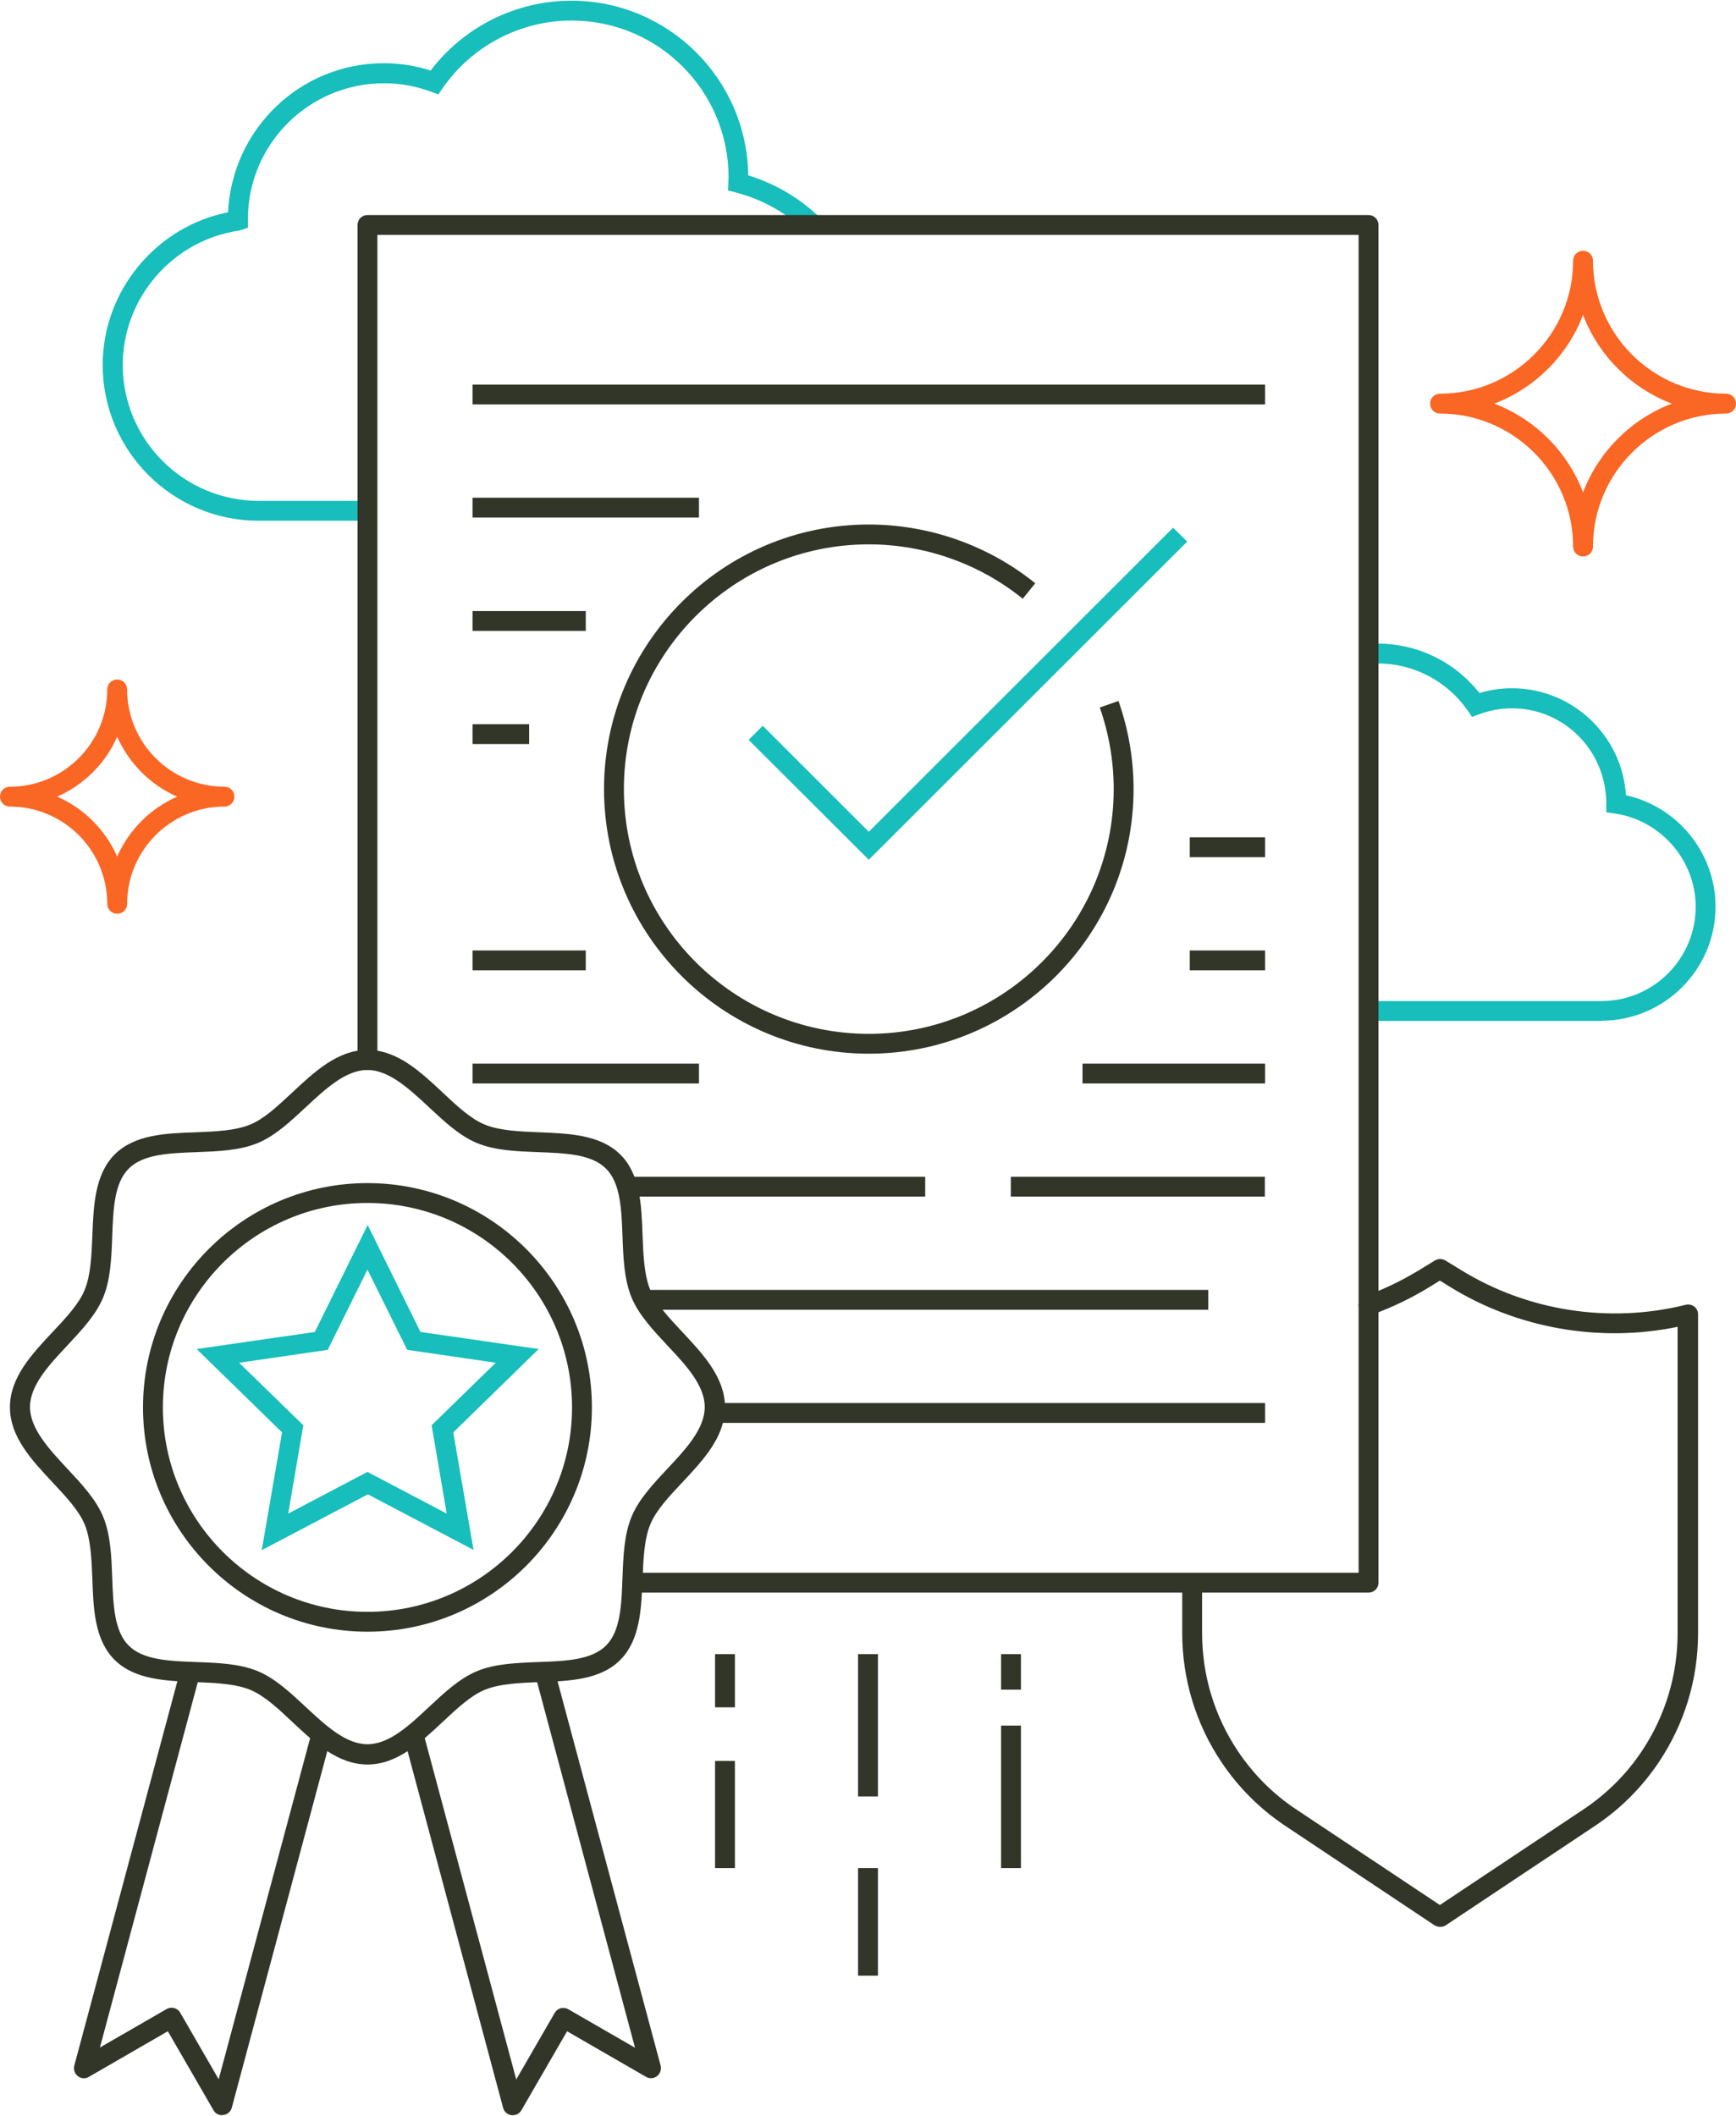 <svg width="320" height="390" viewBox="0 0 320 390" fill="none" xmlns="http://www.w3.org/2000/svg">
<g clip-path="url(#clip0_427_5294)">
<path d="M291.808 102.567C290.783 102.567 289.977 101.762 289.977 100.738C289.977 87.238 278.957 76.226 265.446 76.226C264.421 76.226 263.616 75.421 263.616 74.396C263.616 73.372 264.421 72.567 265.446 72.567C278.957 72.567 289.977 61.555 289.977 48.055C289.977 47.031 290.783 46.226 291.808 46.226C292.833 46.226 293.639 47.031 293.639 48.055C293.639 61.555 304.659 72.567 318.17 72.567C319.195 72.567 320 73.372 320 74.396C320 75.421 319.195 76.226 318.17 76.226C304.659 76.226 293.639 87.238 293.639 100.738C293.639 101.762 292.833 102.567 291.808 102.567ZM275.442 74.396C282.948 77.25 288.952 83.25 291.808 90.75C294.664 83.25 300.668 77.25 308.174 74.396C300.668 71.543 294.664 65.543 291.808 58.043C288.952 65.543 282.948 71.543 275.442 74.396Z" fill="#FA6624"/>
<path d="M21.602 168.421C20.577 168.421 19.771 167.616 19.771 166.591C19.771 156.713 11.716 148.665 1.831 148.665C0.805 148.665 0 147.86 0 146.835C0 145.811 0.805 145.006 1.831 145.006C11.716 145.006 19.771 136.957 19.771 127.079C19.771 126.055 20.577 125.25 21.602 125.25C22.627 125.25 23.433 126.055 23.433 127.079C23.433 136.957 31.487 145.006 41.373 145.006C42.398 145.006 43.204 145.811 43.204 146.835C43.204 147.86 42.398 148.665 41.373 148.665C31.487 148.665 23.433 156.713 23.433 166.591C23.433 167.616 22.627 168.421 21.602 168.421ZM10.545 146.835C15.487 148.994 19.442 152.982 21.602 157.884C23.762 152.945 27.753 148.994 32.659 146.835C27.716 144.677 23.762 140.689 21.602 135.787C19.442 140.726 15.451 144.677 10.545 146.835Z" fill="#FA6624"/>
<path d="M67.369 95.982H47.671C31.817 95.982 18.929 83.104 18.929 67.262C18.929 53.616 28.778 41.762 42.032 39.128C42.801 23.726 55.396 11.653 70.737 11.653C73.666 11.653 76.558 12.092 79.378 13.006C85.529 4.921 95.121 0.128 105.337 0.128C123.167 0.128 137.703 14.543 137.922 32.323C142.829 33.823 147.332 36.457 151.066 40.043L148.54 42.677C144.915 39.201 140.449 36.714 135.616 35.47L134.188 35.104L134.298 32.689C134.298 16.738 121.337 3.787 105.373 3.787C95.927 3.787 87.03 8.433 81.611 16.226L80.806 17.396L79.487 16.921C76.668 15.86 73.739 15.348 70.774 15.348C56.934 15.348 45.694 26.579 45.694 40.409V41.982L44.119 42.494C31.854 44.25 22.627 54.896 22.627 67.262C22.627 81.091 33.867 92.323 47.707 92.323H67.405V95.982H67.369Z" fill="#17BEBB"/>
<path d="M295.176 188.177H252.266V184.518H295.176C304.769 184.518 312.568 176.726 312.568 167.14C312.568 158.579 306.16 151.189 297.666 149.945L296.092 149.726V148.153C296.092 138.348 288.293 130.555 278.7 130.555C276.65 130.555 274.636 130.921 272.659 131.653L271.341 132.128L270.536 130.957C266.764 125.543 260.577 122.287 253.986 122.287V118.628C261.309 118.628 268.192 121.994 272.696 127.738C274.673 127.153 276.65 126.86 278.7 126.86C289.867 126.86 299.021 135.604 299.716 146.579C309.236 148.665 316.229 157.226 316.229 167.104C316.229 178.701 306.783 188.14 295.176 188.14V188.177Z" fill="#17BEBB"/>
<path d="M40.934 389.872C40.275 389.872 39.689 389.543 39.359 388.957L30.938 374.396L16.366 382.811C15.707 383.177 14.938 383.14 14.352 382.665C13.767 382.225 13.51 381.457 13.694 380.726L33.282 307.701L36.833 308.652L18.417 377.396L30.719 370.299C31.158 370.043 31.634 370.006 32.11 370.116C32.586 370.262 32.989 370.555 33.208 370.957L40.311 383.25L57.483 319.189L61.035 320.14L42.728 388.482C42.545 389.213 41.922 389.725 41.19 389.835C41.117 389.835 41.044 389.835 40.934 389.835V389.872Z" fill="#313628"/>
<path d="M94.535 389.872C94.535 389.872 94.389 389.872 94.279 389.872C93.547 389.762 92.924 389.25 92.741 388.518L74.435 320.177L77.986 319.226L95.158 383.286L102.261 370.994C102.517 370.555 102.92 370.262 103.359 370.152C103.835 370.043 104.311 370.079 104.75 370.335L117.052 377.433L98.636 308.652L102.187 307.701L121.776 380.726C121.959 381.457 121.702 382.189 121.116 382.665C120.531 383.104 119.725 383.177 119.103 382.811L104.531 374.396L96.11 388.957C95.78 389.543 95.158 389.872 94.535 389.872Z" fill="#313628"/>
<path d="M67.734 300.75C44.924 300.75 26.361 282.201 26.361 259.409C26.361 236.616 44.924 218.067 67.734 218.067C90.544 218.067 109.107 236.616 109.107 259.409C109.107 282.201 90.544 300.75 67.734 300.75ZM67.734 221.726C46.938 221.726 30.023 238.628 30.023 259.409C30.023 280.189 46.938 297.091 67.734 297.091C88.531 297.091 105.446 280.189 105.446 259.409C105.446 238.628 88.531 221.726 67.734 221.726Z" fill="#313628"/>
<path d="M67.734 325.226C62.279 325.226 57.995 321.238 53.858 317.36C51.222 314.872 48.696 312.53 46.133 311.469C43.387 310.335 39.689 310.189 36.101 310.043C30.535 309.823 24.824 309.604 21.126 305.945C17.428 302.25 17.208 296.543 17.025 290.982C16.879 287.396 16.732 283.701 15.597 280.957C14.535 278.396 12.192 275.908 9.702 273.238C5.821 269.104 1.831 264.823 1.831 259.372C1.831 253.921 5.821 249.64 9.702 245.506C12.192 242.872 14.535 240.348 15.597 237.787C16.732 235.043 16.879 231.348 17.025 227.762C17.245 222.201 17.464 216.494 21.126 212.799C24.824 209.104 30.535 208.884 36.101 208.701C39.689 208.555 43.387 208.409 46.133 207.274C48.696 206.213 51.185 203.872 53.858 201.384C57.995 197.506 62.279 193.518 67.734 193.518C73.19 193.518 77.474 197.506 81.611 201.384C84.247 203.872 86.773 206.213 89.336 207.274C92.082 208.409 95.78 208.555 99.368 208.701C104.934 208.921 110.645 209.14 114.343 212.799C118.041 216.457 118.261 222.201 118.444 227.762C118.59 231.348 118.737 235.043 119.872 237.787C120.934 240.348 123.277 242.835 125.766 245.506C129.647 249.64 133.638 253.921 133.638 259.372C133.638 264.823 129.647 269.104 125.766 273.238C123.277 275.872 120.934 278.396 119.872 280.957C118.737 283.701 118.59 287.396 118.444 290.982C118.224 296.543 118.004 302.25 114.343 305.945C110.682 309.64 104.934 309.86 99.368 310.043C95.78 310.189 92.082 310.335 89.336 311.469C86.773 312.53 84.284 314.872 81.611 317.36C77.474 321.238 73.19 325.226 67.734 325.226ZM67.734 197.213C63.707 197.213 59.972 200.726 56.348 204.091C53.565 206.689 50.709 209.36 47.524 210.677C44.192 212.067 40.128 212.213 36.247 212.36C31.194 212.543 26.398 212.726 23.725 215.396C21.052 218.067 20.869 222.86 20.686 227.909C20.54 231.823 20.393 235.848 19.002 239.177C17.684 242.36 15.011 245.213 12.412 247.994C9.007 251.616 5.529 255.348 5.529 259.335C5.529 263.323 9.043 267.091 12.412 270.713C15.011 273.494 17.684 276.348 19.002 279.53C20.393 282.86 20.54 286.921 20.686 290.799C20.869 295.847 21.052 300.64 23.725 303.311C26.398 305.982 31.194 306.165 36.247 306.347C40.165 306.494 44.192 306.64 47.524 308.03C50.709 309.348 53.565 312.018 56.348 314.616C59.972 317.982 63.707 321.494 67.734 321.494C71.762 321.494 75.496 317.982 79.085 314.616C81.867 312.018 84.723 309.348 87.908 308.03C91.24 306.64 95.304 306.494 99.185 306.347C104.238 306.165 109.034 305.982 111.707 303.311C114.38 300.64 114.563 295.847 114.746 290.799C114.892 286.884 115.039 282.86 116.43 279.53C117.748 276.348 120.421 273.494 123.021 270.713C126.426 267.091 129.904 263.36 129.904 259.335C129.904 255.311 126.389 251.579 123.021 247.994C120.421 245.213 117.748 242.36 116.43 239.177C115.039 235.848 114.892 231.787 114.746 227.909C114.563 222.86 114.38 218.067 111.707 215.396C109.034 212.726 104.238 212.543 99.185 212.36C95.268 212.213 91.24 212.067 87.908 210.677C84.723 209.36 81.867 206.689 79.085 204.091C75.46 200.726 71.725 197.213 67.698 197.213H67.734Z" fill="#313628"/>
<path d="M48.256 285.677L51.991 264.018L36.247 248.652L58.032 245.506L67.771 225.787L77.51 245.506L99.295 248.652L83.551 264.018L87.286 285.677L67.808 275.433L48.33 285.677H48.256ZM67.734 271.299L82.343 278.982L79.561 262.701L91.387 251.177L75.057 248.799L67.734 234.018L60.412 248.799L44.082 251.177L55.908 262.701L53.126 278.982L67.734 271.299Z" fill="#17BEBB"/>
<path d="M135.469 324.567H131.808V344.323H135.469V324.567Z" fill="#313628"/>
<path d="M135.469 304.884H131.808V314.689H135.469V304.884Z" fill="#313628"/>
<path d="M188.192 318.055H184.531V344.323H188.192V318.055Z" fill="#313628"/>
<path d="M188.192 304.884H184.531V311.433H188.192V304.884Z" fill="#313628"/>
<path d="M161.831 344.323H158.169V364.152H161.831V344.323Z" fill="#313628"/>
<path d="M161.831 304.884H158.169V331.116H161.831V304.884Z" fill="#313628"/>
<path d="M252.265 293.543H116.577C115.551 293.543 114.746 292.738 114.746 291.713C114.746 290.689 115.551 289.884 116.577 289.884H250.435V43.299H69.565V195.384C69.565 196.409 68.76 197.213 67.734 197.213C66.709 197.213 65.904 196.409 65.904 195.384V41.47C65.904 40.445 66.709 39.64 67.734 39.64H252.265C253.291 39.64 254.096 40.445 254.096 41.47V291.713C254.096 292.738 253.291 293.543 252.265 293.543Z" fill="#313628"/>
<path d="M233.19 70.884H87.103V74.543H233.19V70.884Z" fill="#313628"/>
<path d="M128.842 91.738H87.103V95.396H128.842V91.738Z" fill="#313628"/>
<path d="M107.973 112.628H87.103V116.287H107.973V112.628Z" fill="#313628"/>
<path d="M97.538 133.482H87.103V137.14H97.538V133.482Z" fill="#313628"/>
<path d="M107.973 175.189H87.103V178.847H107.973V175.189Z" fill="#313628"/>
<path d="M233.19 175.189H219.313V178.847H233.19V175.189Z" fill="#313628"/>
<path d="M128.842 196.043H87.103V199.701H128.842V196.043Z" fill="#313628"/>
<path d="M233.19 196.043H199.542V199.701H233.19V196.043Z" fill="#313628"/>
<path d="M233.19 154.335H219.313V157.994H233.19V154.335Z" fill="#313628"/>
<path d="M222.718 237.75H118.151V241.409H222.718V237.75Z" fill="#313628"/>
<path d="M170.544 216.896H115.551V220.555H170.544V216.896Z" fill="#313628"/>
<path d="M233.153 216.896H186.325V220.555H233.153V216.896Z" fill="#313628"/>
<path d="M233.19 258.604H131.588V262.262H233.19V258.604Z" fill="#313628"/>
<path d="M160.146 194.213C133.236 194.213 111.341 172.335 111.341 145.445C111.341 118.555 133.236 96.677 160.146 96.677C171.277 96.677 182.188 100.518 190.828 107.506L188.522 110.36C180.54 103.884 170.435 100.335 160.146 100.335C135.249 100.335 115.002 120.567 115.002 145.445C115.002 170.323 135.249 190.555 160.146 190.555C185.043 190.555 205.29 170.323 205.29 145.445C205.29 140.286 204.412 135.238 202.728 130.408L206.169 129.201C208 134.396 208.952 139.884 208.952 145.445C208.952 172.335 187.057 194.213 160.146 194.213Z" fill="#313628"/>
<path d="M160.147 158.469L137.996 136.372L140.595 133.774L160.147 153.311L216.238 97.262L218.838 99.823L160.147 158.469Z" fill="#17BEBB"/>
<path d="M265.446 355.152C265.08 355.152 264.751 355.043 264.421 354.86L236.961 336.567C232.238 333.421 228.247 329.433 225.099 324.713C220.412 317.689 217.922 309.457 217.922 301.006V291.787C217.922 290.762 218.728 289.957 219.753 289.957C220.778 289.957 221.584 290.762 221.584 291.787V301.006C221.584 308.762 223.854 316.262 228.137 322.701C231.03 327.018 234.655 330.677 238.975 333.53L265.41 351.128L291.845 333.53C296.165 330.64 299.826 327.018 302.682 322.701C306.966 316.262 309.236 308.762 309.236 301.006V244.555C294.92 247.518 279.726 244.884 267.24 237.165L265.41 236.031L263.579 237.165C260.211 239.25 256.623 240.97 252.888 242.323C251.936 242.652 250.874 242.177 250.545 241.226C250.215 240.274 250.691 239.213 251.643 238.884C255.121 237.64 258.49 235.994 261.675 234.055L264.494 232.335C265.08 231.97 265.813 231.97 266.435 232.335L269.254 234.055C281.556 241.665 296.678 244.006 310.737 240.494C311.286 240.348 311.872 240.494 312.311 240.823C312.751 241.152 313.007 241.701 313.007 242.25V301.006C313.007 309.494 310.517 317.689 305.831 324.713C302.682 329.433 298.691 333.421 293.968 336.567L266.508 354.86C266.215 355.079 265.849 355.152 265.483 355.152H265.446Z" fill="#313628"/>
</g>
<defs>
<clipPath id="clip0_427_5294">
<rect width="320" height="389.744" fill="white" transform="translate(0 0.128)"/>
</clipPath>
</defs>
</svg>

